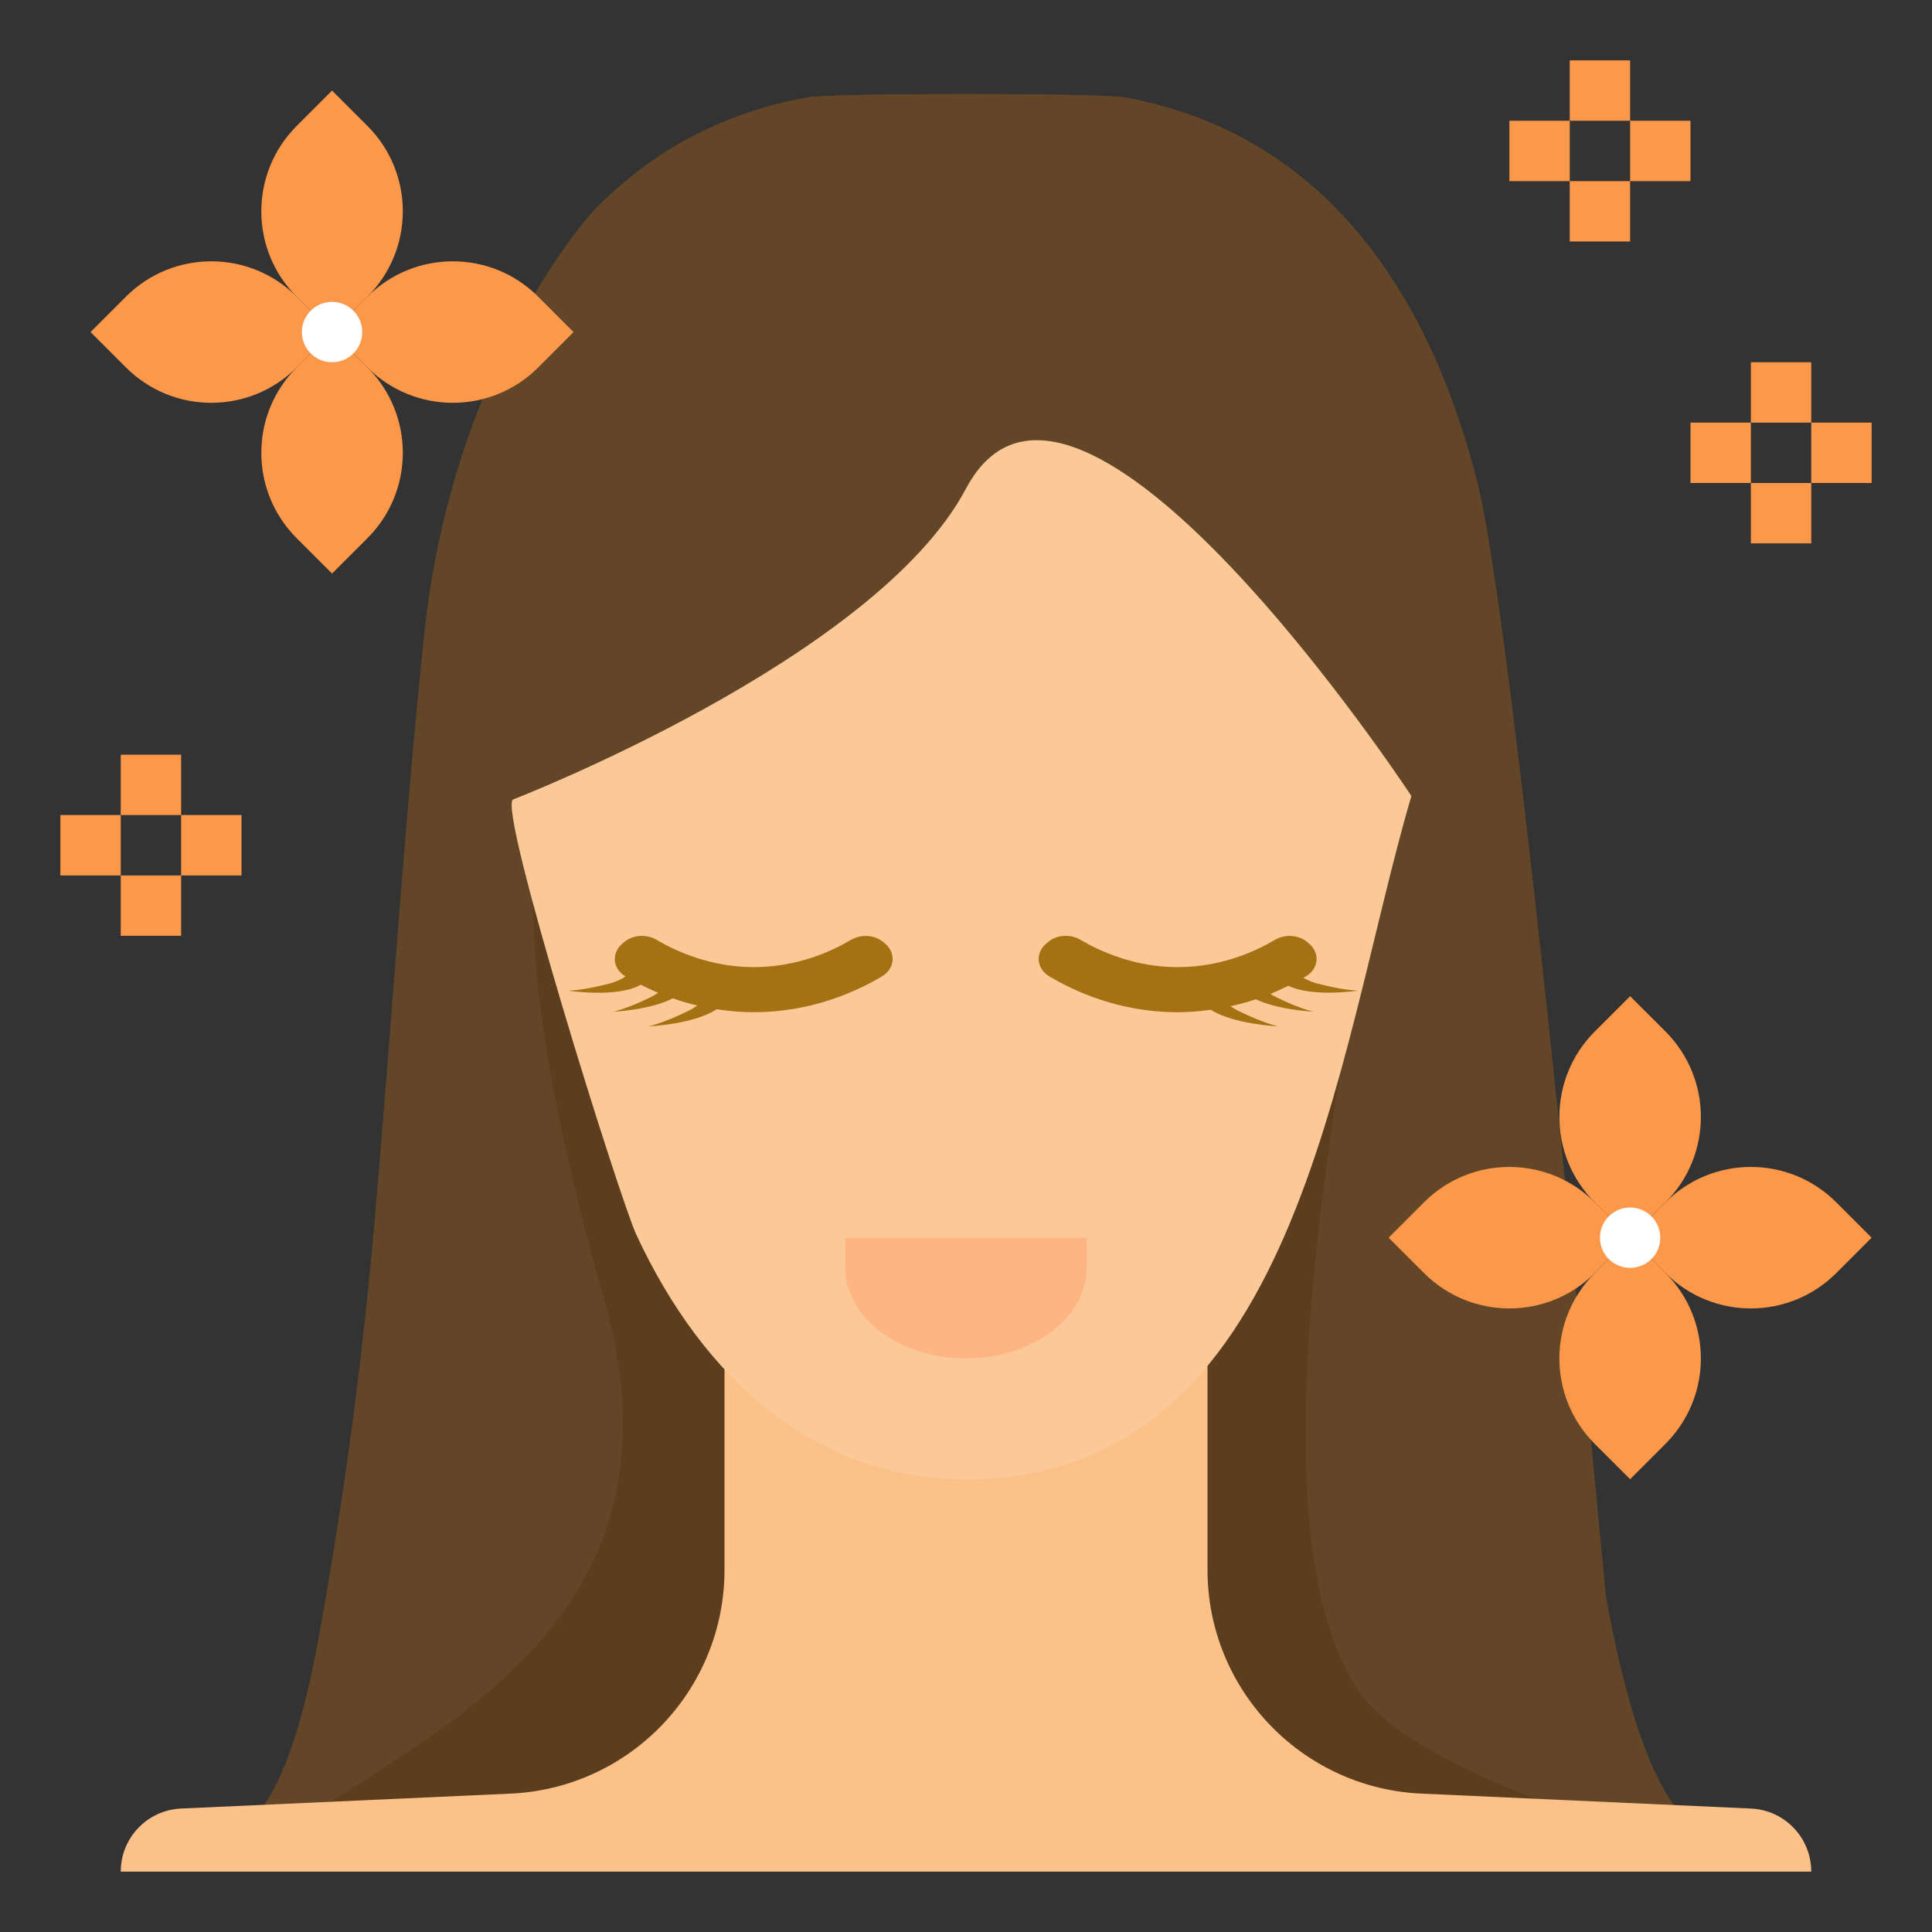 <svg width="60" height="60" viewBox="0 0 60 60" fill="none" xmlns="http://www.w3.org/2000/svg">
<rect x="0" y="0" width="60" height="60" fill="#333333" stroke="none"/>
<path d="M49.866 49.509C49.866 49.509 47.117 19.938 45.891 15.033C44.439 9.23 41.203 4.167 34.929 3.026C34.145 2.884 25.854 2.884 25.07 3.026C22.297 3.531 20.119 4.801 18.425 6.562C18.425 6.562 14.062 11.25 13.176 19.688C12.533 25.806 12.157 31.972 11.618 38.094C11.283 41.911 10.785 45.735 10.134 49.51C9.834 51.254 9.129 55.777 7.5 56.763H52.7C51.07 55.777 50.166 51.253 49.866 49.509Z" fill="#634627"/>
<path d="M29.531 6.562C36.331 6.562 42.376 10.571 46.233 16.788C46.11 16.053 45.994 15.449 45.89 15.034C44.439 9.231 41.203 4.168 34.929 3.027C34.144 2.885 25.854 2.885 25.069 3.027C22.297 3.531 20.118 4.801 18.424 6.562C18.424 6.562 15.706 9.501 14.125 14.891C17.974 9.769 23.45 6.562 29.531 6.562Z" fill="#634627"/>
<path d="M43.125 25.312H16.875C16.875 25.312 15.402 28.594 18.75 40.312C20.625 46.875 17.812 50.625 14.062 53.438C12.46 54.639 7.994 57.388 7.994 57.388H52.5C52.5 57.388 44.062 55.312 42.188 52.5C40.312 49.688 39.375 43.125 43.125 25.312Z" fill="#5C3D1D"/>
<path d="M56.25 58.125C56.25 57.076 55.425 56.212 54.377 56.166L44.051 55.698C40.373 55.481 37.5 52.435 37.5 48.75V36.562H22.5V48.75C22.5 52.435 19.628 55.481 15.949 55.698L5.623 56.166C4.575 56.212 3.75 57.076 3.75 58.125H56.25Z" fill="#FBC188"/>
<path d="M30 15.174C27.188 20.477 15.938 24.827 15.938 24.827C15.421 25.026 19.243 37.226 19.762 38.346C21.868 42.878 25.347 45.938 30 45.938C40.312 45.938 41.443 32.876 43.831 24.719C43.831 24.719 33.376 8.809 30 15.174Z" fill="#FBC997"/>
<path d="M11.411 9.214C12.876 7.749 12.876 5.375 11.411 3.91L10.312 2.812L9.214 3.911C7.749 5.376 7.749 7.75 9.214 9.215L10.312 10.312L11.411 9.214Z" fill="#FC984A"/>
<path d="M9.214 11.411C7.749 12.876 7.749 15.25 9.214 16.715L10.312 17.812L11.411 16.714C12.876 15.249 12.876 12.875 11.411 11.41L10.312 10.312L9.214 11.411Z" fill="#FC984A"/>
<path d="M9.214 11.411L10.312 10.312L9.214 9.214C7.749 7.749 5.375 7.749 3.91 9.214L2.812 10.312L3.911 11.411C5.376 12.876 7.749 12.876 9.214 11.411Z" fill="#FC984A"/>
<path d="M11.411 11.411C12.876 12.876 15.25 12.876 16.715 11.411L17.812 10.312L16.714 9.214C15.249 7.749 12.875 7.749 11.41 9.214L10.312 10.312L11.411 11.411Z" fill="#FC984A"/>
<path d="M51.724 37.339C53.188 35.874 53.188 33.5 51.724 32.035L50.625 30.938L49.526 32.036C48.062 33.501 48.062 35.875 49.526 37.34L50.625 38.438L51.724 37.339Z" fill="#FC984A"/>
<path d="M49.526 39.536C48.062 41.001 48.062 43.375 49.526 44.84L50.625 45.938L51.724 44.839C53.188 43.374 53.188 41 51.724 39.535L50.625 38.438L49.526 39.536Z" fill="#FC984A"/>
<path d="M49.526 37.339C48.062 35.874 45.687 35.874 44.223 37.339L43.125 38.438L44.224 39.536C45.688 41.001 48.063 41.001 49.527 39.536L50.625 38.438L49.526 37.339Z" fill="#FC984A"/>
<path d="M51.724 37.339L50.625 38.438L51.724 39.536C53.188 41.001 55.563 41.001 57.027 39.536L58.125 38.438L57.026 37.339C55.562 35.874 53.188 35.874 51.724 37.339Z" fill="#FC984A"/>
<path d="M48.75 1.875H50.625V3.75H48.75V1.875Z" fill="#FC984A"/>
<path d="M50.625 3.75H52.5V5.625H50.625V3.75Z" fill="#FC984A"/>
<path d="M46.875 3.75H48.75V5.625H46.875V3.75Z" fill="#FC984A"/>
<path d="M48.75 5.625H50.625V7.5H48.75V5.625Z" fill="#FC984A"/>
<path d="M3.75 23.438H5.625V25.312H3.75V23.438Z" fill="#FC984A"/>
<path d="M5.625 25.312H7.5V27.188H5.625V25.312Z" fill="#FC984A"/>
<path d="M1.875 25.312H3.75V27.188H1.875V25.312Z" fill="#FC984A"/>
<path d="M3.75 27.188H5.625V29.062H3.75V27.188Z" fill="#FC984A"/>
<path d="M54.375 11.25H56.25V13.125H54.375V11.25Z" fill="#FC984A"/>
<path d="M56.25 13.125H58.125V15H56.25V13.125Z" fill="#FC984A"/>
<path d="M52.5 13.125H54.375V15H52.5V13.125Z" fill="#FC984A"/>
<path d="M54.375 15H56.25V16.875H54.375V15Z" fill="#FC984A"/>
<path d="M50.625 39.375C51.143 39.375 51.562 38.955 51.562 38.438C51.562 37.92 51.143 37.5 50.625 37.5C50.107 37.5 49.688 37.92 49.688 38.438C49.688 38.955 50.107 39.375 50.625 39.375Z" fill="white"/>
<path d="M10.312 11.25C10.83 11.25 11.25 10.83 11.25 10.312C11.25 9.795 10.83 9.375 10.312 9.375C9.795 9.375 9.375 9.795 9.375 10.312C9.375 10.83 9.795 11.25 10.312 11.25Z" fill="white"/>
<path d="M26.25 38.438H33.75V39.375C33.75 40.928 32.071 42.188 30 42.188C27.929 42.188 26.25 40.928 26.25 39.375V38.438Z" fill="#FFB484"/>
<path d="M27.434 29.259C27.162 29.028 26.737 29.004 26.422 29.192C25.828 29.544 24.759 30.035 23.407 30.035C22.066 30.035 20.991 29.541 20.392 29.188C20.078 29.003 19.655 29.027 19.383 29.258L19.324 29.308C18.982 29.6 19.024 30.082 19.419 30.32C19.422 30.322 19.426 30.323 19.429 30.325C19.297 30.413 19.129 30.493 18.904 30.551C18.072 30.766 17.648 30.766 17.648 30.766C17.648 30.766 19.179 31 19.898 30.581C20.064 30.666 20.244 30.749 20.44 30.832C20.372 30.878 20.296 30.924 20.208 30.968C19.455 31.338 19.042 31.42 19.042 31.42C19.042 31.42 20.198 31.369 20.894 31.004C21.131 31.087 21.384 31.163 21.654 31.226C21.573 31.285 21.481 31.343 21.371 31.397C20.573 31.788 20.136 31.875 20.136 31.875C20.136 31.875 21.552 31.813 22.255 31.343C22.618 31.399 23.002 31.435 23.407 31.435C25.201 31.435 26.605 30.792 27.395 30.319C27.79 30.082 27.832 29.598 27.49 29.307L27.434 29.259Z" fill="#A67112"/>
<path d="M42.188 30.765C42.188 30.765 41.763 30.765 40.932 30.55C40.744 30.502 40.598 30.437 40.476 30.366C40.503 30.351 40.535 30.334 40.56 30.319C40.956 30.081 40.998 29.598 40.656 29.307L40.6 29.259C40.328 29.028 39.902 29.004 39.587 29.192C38.994 29.544 37.925 30.035 36.573 30.035C35.232 30.035 34.155 29.541 33.556 29.187C33.24 29.001 32.817 29.026 32.546 29.258L32.487 29.308C32.146 29.6 32.188 30.082 32.583 30.319C33.373 30.792 34.777 31.436 36.572 31.436C36.934 31.436 37.275 31.404 37.603 31.359C38.315 31.814 39.699 31.875 39.699 31.875C39.699 31.875 39.261 31.788 38.464 31.396C38.368 31.349 38.286 31.299 38.213 31.249C38.491 31.187 38.756 31.116 39.001 31.033C39.702 31.371 40.793 31.418 40.793 31.418C40.793 31.418 40.379 31.336 39.627 30.966C39.561 30.935 39.509 30.9 39.455 30.866C39.658 30.785 39.84 30.699 40.012 30.614C40.757 30.98 42.188 30.765 42.188 30.765Z" fill="#A67112"/>
</svg>
